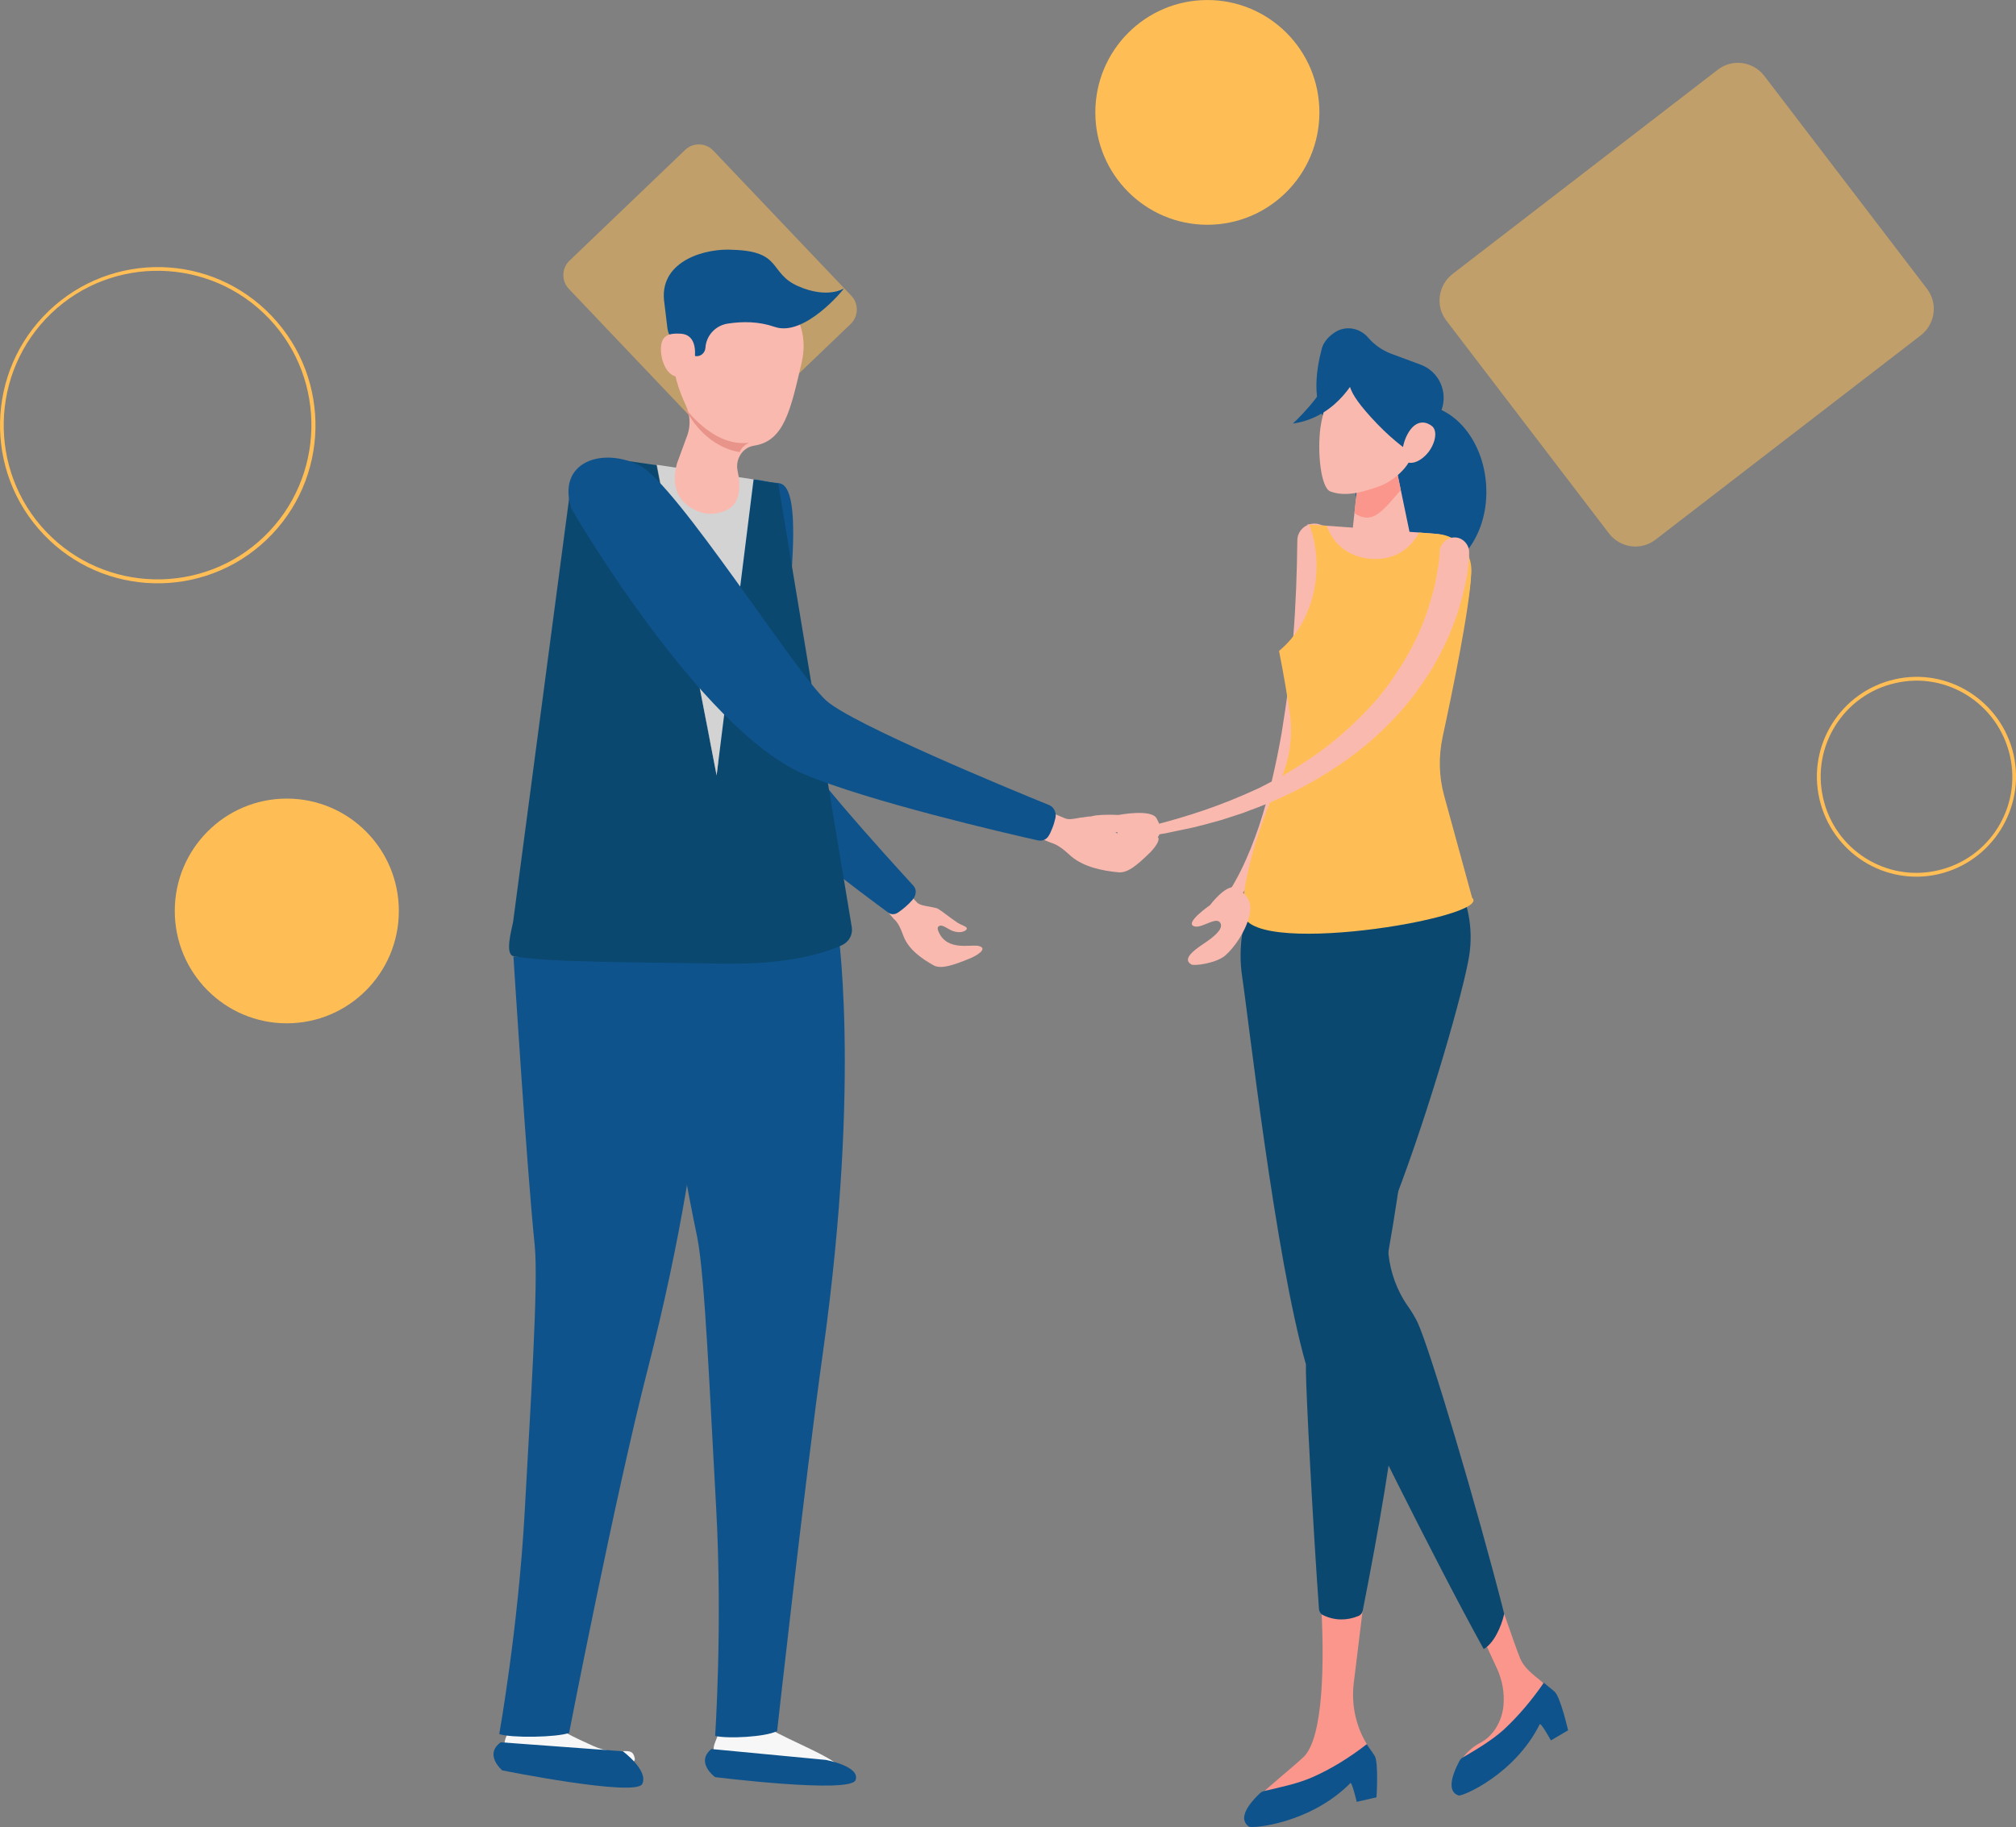 <svg width="203" height="184" viewBox="0 0 203 184" fill="none" xmlns="http://www.w3.org/2000/svg">
<rect x="0" y="0" width="203" height="184" fill="#808080" stroke="none"/>
<g clip-path="url(#clip0_0_1108)">
<path opacity="0.5" d="M74.002 43.791C73.212 44.546 71.933 44.508 71.181 43.716L57.268 29.081C56.516 28.289 56.553 27.006 57.343 26.252L69 15.087C69.79 14.333 71.069 14.37 71.821 15.163L85.734 29.797C86.487 30.59 86.449 31.872 85.659 32.626L74.002 43.791Z" fill="#FFBE55"/>
<path opacity="0.5" d="M194.035 29.081C195.163 30.552 194.862 32.627 193.433 33.758L166.697 54.353C165.23 55.484 163.162 55.182 162.034 53.749L145.638 32.287C144.51 30.816 144.811 28.742 146.24 27.61L172.976 7.016C174.443 5.884 176.511 6.186 177.639 7.619L194.035 29.081Z" fill="#FFBE55"/>
<path d="M121.575 22.635C127.806 22.635 132.856 17.569 132.856 11.319C132.856 5.07 127.806 0.003 121.575 0.003C115.345 0.003 110.294 5.07 110.294 11.319C110.294 17.569 115.345 22.635 121.575 22.635Z" fill="#FFBE55"/>
<path d="M28.88 103.059C35.111 103.059 40.161 97.993 40.161 91.743C40.161 85.494 35.111 80.427 28.88 80.427C22.65 80.427 17.599 85.494 17.599 91.743C17.599 97.993 22.65 103.059 28.88 103.059Z" fill="#FFBE55"/>
<path d="M195.201 88.035C189.823 89.28 184.446 85.885 183.205 80.454C181.964 75.06 185.348 69.666 190.763 68.422C196.141 67.177 201.518 70.572 202.759 76.003C203.963 81.397 200.578 86.791 195.201 88.035ZM190.839 68.799C185.649 69.968 182.378 75.173 183.581 80.379C184.747 85.584 189.936 88.865 195.126 87.658C200.315 86.489 203.587 81.284 202.383 76.079C201.18 70.873 196.028 67.592 190.839 68.799Z" fill="#FFBE55"/>
<path d="M4.396 53.825C-1.658 47.488 -1.433 37.379 4.922 31.306C11.277 25.234 21.318 25.46 27.372 31.834C33.427 38.209 33.201 48.28 26.846 54.353C20.491 60.425 10.413 60.161 4.396 53.825ZM27.071 32.061C21.168 25.875 11.315 25.649 5.148 31.57C-1.019 37.492 -1.245 47.375 4.659 53.56C10.563 59.746 20.415 59.973 26.582 54.051C32.75 48.129 32.975 38.247 27.071 32.061Z" fill="#FFBE55"/>
<path d="M150.226 158.947C150.226 158.947 152.595 165.887 153.084 167.056C153.498 167.999 154.363 168.641 155.152 169.282C155.415 169.47 155.679 169.923 155.904 170.338C156.092 170.64 156.055 171.017 155.942 171.356C153.498 177.09 146.842 179.126 146.729 178.674C146.503 177.882 147.556 176.335 148.948 175.581C150.377 174.864 151.241 173.355 151.392 171.771C151.505 170.489 151.279 169.244 150.753 168.075L148.346 162.87L150.226 158.947Z" fill="#FA968C"/>
<path d="M137.215 162.153L136.312 169.546C136.049 171.809 136.576 174.11 137.854 175.996C138.569 177.052 138.155 178.485 137.027 179.051C133.304 180.824 126.084 184.181 125.746 183.917C123.903 182.634 128.152 179.805 131.236 176.976C133.304 175.053 133.379 167.132 133.003 161.059L136.651 161.587C136.877 161.7 137.102 161.889 137.215 162.153Z" fill="#FA968C"/>
<path d="M132.176 178.976C130.634 179.654 128.904 179.994 127.325 180.371C127.137 180.409 126.987 180.484 126.836 180.635C125.407 181.993 124.768 183.275 125.746 183.954C126.084 184.181 131.95 183.653 135.974 179.579C136.125 179.39 136.613 181.465 136.613 181.465L138.606 181.012C138.606 181.012 138.832 177.467 138.418 176.826L137.629 175.656C135.936 176.976 134.131 178.108 132.176 178.976Z" fill="#0E538C"/>
<path d="M141.126 84.075C145.375 85.018 148.872 90.525 147.932 96.296C147.406 99.615 144.059 111.459 140.524 120.7C139.17 124.246 139.547 128.432 141.803 131.601C142.179 132.129 142.48 132.657 142.743 133.185C144.021 135.938 148.76 151.893 151.467 162.53C151.166 163.888 150.377 165.548 149.399 166.076C144.285 156.835 136.049 140.05 134.696 137.145C133.943 135.523 133.116 133.675 132.552 131.902C129.205 126.773 130.747 99.502 131.612 94.146C132.515 88.413 136.877 83.17 141.126 84.075Z" fill="#0B4870"/>
<path d="M143.625 57.724C147.252 57.489 149.948 53.506 149.646 48.829C149.345 44.151 146.16 40.55 142.533 40.786C138.906 41.021 136.211 45.003 136.512 49.681C136.814 54.358 139.998 57.959 143.625 57.724Z" fill="#0E538C"/>
<path d="M138.155 37.869C138.155 37.869 133.868 38.775 133.191 41.868C133.191 41.868 131.838 39.868 133.079 35.191C133.981 31.948 138.155 37.869 138.155 37.869Z" fill="#0E538C"/>
<path d="M134.056 54.541C133.906 57.861 133.643 61.18 133.191 64.499C132.74 67.781 132.176 71.1 131.386 74.306C130.597 77.55 129.656 80.756 128.378 83.849C127.739 85.395 127.024 86.904 126.159 88.375C125.294 89.808 124.279 91.204 123.076 92.411C122.888 92.6 122.587 92.6 122.399 92.411C122.211 92.222 122.211 91.958 122.361 91.732C124.392 89.28 125.708 86.3 126.761 83.245C127.776 80.19 128.491 77.022 129.055 73.816C129.581 70.609 129.995 67.403 130.221 64.159C130.484 60.916 130.597 57.672 130.634 54.428C130.634 53.485 131.424 52.731 132.364 52.731C133.304 52.731 134.056 53.523 134.056 54.466C134.056 54.504 134.056 54.541 134.056 54.541Z" fill="#FAB9AF"/>
<path d="M130.559 73.325C129.393 68.761 131.875 62.274 132.364 59.218C132.665 57.257 131.65 52.806 131.65 52.806L144.473 53.749C146.616 53.9 148.233 55.711 148.12 57.861C147.97 61.595 145.638 69.93 144.322 74.306L130.559 73.325Z" fill="#FAB9AF"/>
<path d="M133.191 162.643C132.966 162.53 132.853 162.304 132.815 162.077C132.138 152.61 131.537 140.54 131.499 138.201V137.409C128.378 126.433 125.708 102.482 125.069 98.295C124.241 92.788 126.949 86.225 131.198 85.584C135.448 84.942 140.524 88.941 142.404 93.844C143.645 97.088 141.915 115.231 139.358 128.47C138.832 131.261 138.982 134.128 139.659 136.881C140.148 138.805 140.411 140.766 140.411 142.313C140.449 144.614 138.832 154.081 137.215 162.228C137.177 162.455 136.989 162.681 136.764 162.756C135.673 163.209 134.395 163.247 133.191 162.643Z" fill="#0B4870"/>
<path d="M148.233 90.412L145.413 80.115C144.886 78.191 144.849 76.192 145.262 74.23C146.24 69.704 148.007 61.217 148.158 57.559C148.233 55.597 146.766 53.938 144.811 53.787L142.893 53.636C142.028 55.258 140.411 56.465 138.042 56.276C135.673 56.088 134.207 54.692 133.605 52.957L131.838 52.844C133.455 57.144 132.364 62.613 128.792 65.555C129.243 67.818 129.619 70.043 129.882 71.892C130.221 74.344 129.807 76.871 128.679 79.096C126.761 82.906 124.994 89.167 125.182 91.694C124.655 96.711 150.489 92.411 148.233 90.412Z" fill="#FFBE55"/>
<path d="M136.124 54.051L141.991 53.862L140.637 47.337L136.839 47.526L136.124 54.051Z" fill="#FAB9AF"/>
<path d="M136.839 47.526L140.637 47.337L141.051 49.374C140.148 50.279 138.907 52.24 137.553 52.127C137.102 52.09 136.726 51.939 136.388 51.675L136.839 47.526Z" fill="#FA968C"/>
<path d="M133.943 49.487C135.147 49.94 136.651 49.826 139.02 48.921C140.374 48.393 141.727 47.111 142.103 46.054L144.285 40.208L135.297 36.851C135.297 36.851 133.454 39.718 132.966 43.037C132.627 45.526 133.003 49.11 133.943 49.487Z" fill="#FAB9AF"/>
<path d="M145.149 41.302C145.826 39.453 144.886 37.417 143.081 36.738L140.035 35.606C139.17 35.267 138.418 34.739 137.817 34.06C136.989 33.041 135.56 32.74 134.432 33.456C133.229 34.248 132.364 35.531 133.868 37.643C134.62 38.661 136.35 38.473 137.215 39.19C137.29 39.227 137.328 39.227 137.403 39.227L140.073 40.246C141.013 40.585 141.427 41.641 141.126 42.584C140.938 43.188 141.239 43.829 141.84 44.055L141.953 44.093L142.893 42.886L143.645 45.451L145.149 41.302Z" fill="#0E538C"/>
<path d="M112.622 82.076C112.622 82.076 115.931 81.435 116.457 82.415C116.984 83.358 117.172 84.113 115.818 84.942C114.464 85.772 112.208 86.263 110.817 86.263C109.425 86.263 107.056 85.32 106.868 85.056C106.191 84.075 109.651 83.056 110.892 83.132C112.133 83.17 112.622 84.377 112.509 83.773C112.358 83.17 109.989 83.245 109.576 82.604C109.162 81.887 112.622 82.076 112.622 82.076Z" fill="#FAB9AF"/>
<path d="M136.012 36.964C135.824 38.398 135.109 38.963 138.682 42.697C142.292 46.432 143.984 46.054 144.51 48.808C144.51 48.808 145.3 44.847 143.345 42.66C141.389 40.472 137.516 38.058 137.29 34.588C137.328 34.626 136.162 35.983 136.012 36.964Z" fill="#0E538C"/>
<path d="M147.932 55.673V56.087C147.932 56.238 147.895 56.352 147.895 56.502C147.857 56.766 147.819 57.03 147.819 57.294C147.744 57.822 147.669 58.313 147.556 58.803C147.331 59.822 147.067 60.802 146.767 61.745C146.127 63.669 145.262 65.517 144.247 67.252C143.194 68.987 141.991 70.609 140.637 72.08C139.283 73.551 137.779 74.909 136.2 76.079C133.041 78.455 129.468 80.303 125.821 81.623C125.37 81.812 124.918 81.963 124.429 82.114L123.038 82.566C122.098 82.83 121.158 83.094 120.218 83.32L117.36 83.924L114.502 84.377C114.276 84.414 114.051 84.263 114.013 84.037C113.975 83.811 114.126 83.585 114.351 83.547C118.074 82.679 121.722 81.585 125.182 80.077L126.46 79.511C126.911 79.322 127.287 79.096 127.739 78.87C128.152 78.643 128.566 78.455 128.98 78.228L130.183 77.512C131.762 76.531 133.342 75.475 134.733 74.268C136.162 73.061 137.478 71.778 138.682 70.383C139.847 68.987 140.9 67.441 141.803 65.857C142.705 64.272 143.42 62.575 143.946 60.84C144.209 59.972 144.473 59.105 144.623 58.2C144.698 57.747 144.773 57.332 144.849 56.88C144.886 56.653 144.924 56.427 144.924 56.238C144.924 56.125 144.961 56.012 144.961 55.937V55.559C144.999 54.73 145.714 54.088 146.541 54.126C147.331 54.164 147.97 54.88 147.932 55.673Z" fill="#FAB9AF"/>
<path d="M136.764 37.53C136.764 37.53 134.921 41.981 130.183 42.66C130.183 42.66 133.191 39.906 133.906 37.643C134.62 35.38 137.629 36.096 136.764 37.53Z" fill="#0E538C"/>
<path d="M121.835 91.166C121.835 91.166 123.602 88.79 124.58 89.469C125.558 90.148 126.159 90.789 125.783 92.298C125.407 93.844 124.241 95.504 123.339 96.258C122.436 97.012 120.218 97.314 119.954 97.126C118.864 96.484 120.707 95.391 121.571 94.787C122.436 94.183 123.301 93.391 122.812 92.863C122.324 92.335 120.819 93.656 120.142 93.241C119.428 92.826 121.835 91.166 121.835 91.166Z" fill="#FAB9AF"/>
<path d="M151.392 174.223C150.151 175.317 148.684 176.184 147.331 176.977C147.18 177.052 147.03 177.203 146.955 177.354C146.052 179.051 145.789 180.484 146.879 180.824C147.255 180.937 152.52 178.712 155.039 173.657C155.152 173.431 156.168 175.279 156.168 175.279L157.897 174.261C157.897 174.261 157.108 170.791 156.506 170.338L155.453 169.47C154.287 171.168 152.934 172.79 151.392 174.223Z" fill="#0E538C"/>
<path d="M143.871 45.489C143.119 46.469 142.066 46.884 141.502 46.432C140.938 45.979 141.276 44.244 142.028 43.263C142.78 42.282 143.645 42.471 144.209 42.924C144.736 43.376 144.585 44.508 143.871 45.489Z" fill="#FAB9AF"/>
<path d="M52.868 165.887L52.116 171.998C52.078 172.262 52.003 172.526 51.89 172.79L50.988 174.864C50.386 176.184 51.251 177.693 52.68 177.844C52.68 177.844 55.312 178.297 58.057 178.712C60.84 179.126 64.036 177.806 63.923 177.127C63.66 175.581 62.419 177.052 59.749 175.845C58.847 175.43 57.907 175.015 57.08 174.562C54.711 173.28 55.801 168.829 56.703 166.264C57.004 165.359 56.365 164.378 55.387 164.341L54.748 164.303C53.77 164.303 52.981 164.982 52.868 165.887Z" fill="#F7F7F7"/>
<path d="M50.424 175.468L62.72 176.373C62.72 176.373 65.315 178.297 64.676 179.655C64.074 181.012 50.574 178.297 50.574 178.297C50.574 178.297 48.694 176.712 50.424 175.468Z" fill="#0E538C"/>
<path d="M51.702 96.334L71.219 96.032C71.219 96.032 72.084 111.157 65.202 137.975C61.968 150.535 57.305 174.525 57.305 174.525C56.064 174.977 51.477 175.053 50.273 174.638C50.273 174.638 52.191 163.888 52.83 152.308C53.432 141.219 54.222 129.375 53.846 125.452C53.018 117.381 51.702 96.334 51.702 96.334Z" fill="#0E538C"/>
<path d="M96.376 92.901C95.549 92.335 94.759 91.694 94.421 91.506C94.27 91.43 93.781 91.355 93.631 91.317C93.217 91.242 92.578 91.166 92.315 90.865L91.187 89.657C90.66 89.054 89.908 88.903 89.194 89.544C88.404 90.223 88.554 91.091 89.231 91.657L89.983 92.524C90.51 92.977 90.736 93.656 90.999 94.335C91.525 95.655 92.879 96.598 94.045 97.239C94.797 97.616 96 97.201 97.579 96.56C98.369 96.258 99.497 95.542 98.595 95.278C97.843 95.051 95.361 95.881 94.496 93.806C94.458 93.693 94.346 93.429 94.496 93.316C94.834 92.977 95.474 93.618 95.963 93.769C96.602 93.995 97.128 93.844 97.316 93.618C97.504 93.316 96.978 93.278 96.376 92.901Z" fill="#FAB9AF"/>
<path d="M74.377 51.675C74.377 51.675 67.157 71.439 73.588 78.681C77.461 83.057 87.201 90.261 89.457 91.921C89.758 92.147 90.171 92.109 90.51 91.845C90.736 91.694 90.961 91.506 91.187 91.317C91.412 91.128 91.676 90.864 91.901 90.6C92.277 90.148 92.315 89.582 91.976 89.205C89.532 86.527 79.868 75.966 78.853 73.061C77.687 69.742 82.011 48.959 78.401 48.657C75.242 48.393 75.393 47.111 74.377 51.675Z" fill="#0E538C"/>
<path d="M73.926 165.736L73.362 170.866C73.25 171.922 72.986 172.941 72.61 173.921L72.009 175.468C71.482 176.712 72.347 178.108 73.663 178.259C77.16 178.636 83.102 179.315 84.644 179.466C84.907 179.504 85.17 179.353 85.208 179.089C85.509 177.618 81.297 176.109 78.176 174.487C75.807 173.242 76.446 168.792 77.01 166.227C77.236 165.246 76.521 164.341 75.506 164.303C74.716 164.303 74.039 164.906 73.926 165.736Z" fill="#F7F7F7"/>
<path d="M64.901 95.315L84.268 92.826C84.268 92.826 86.787 108.102 82.876 136.127C81.034 149.253 78.251 174.336 78.251 174.336C77.085 174.94 73.25 175.128 72.009 174.826C72.009 174.826 72.761 163.85 72.121 152.007C71.482 140.653 70.993 128.545 70.204 124.585C68.511 116.589 64.901 95.315 64.901 95.315Z" fill="#0E538C"/>
<path d="M84.832 95.164C83.139 95.956 79.417 97.163 72.836 97.05C64.036 96.899 54.974 96.937 51.702 96.296C50.837 96.107 51.477 93.769 51.664 92.863L57.606 47.94L61.931 46.243L66.105 46.846L72.159 78.115L75.882 48.318L78.364 48.695L85.772 93.391C85.885 94.108 85.508 94.825 84.832 95.164Z" fill="#0B4870"/>
<path d="M75.882 48.28L72.159 78.078L66.142 46.809L75.882 48.28Z" fill="#D3D3D3"/>
<path d="M73.776 28.025C69.865 27.761 68.248 30.477 67.834 35.606C67.684 37.53 68.436 39.491 69.038 40.774C69.489 41.717 69.564 42.811 69.226 43.791L68.173 46.658C67.421 49.336 68.587 50.883 70.467 51.562C71.369 51.901 72.535 51.75 73.362 51.26C74.378 50.694 74.528 49.336 74.415 48.205L74.265 47.375C74.039 46.243 74.754 45.074 75.919 44.885C78.965 44.433 79.605 41.302 80.733 36.474C81.861 31.42 77.687 28.289 73.776 28.025Z" fill="#FAB9AF"/>
<path d="M73.814 25.158C71.106 24.97 66.518 26.214 66.857 30.175L67.195 32.966C67.308 34.097 68.21 34.965 69.301 35.154C69.376 35.531 69.715 35.833 70.091 35.87C70.58 35.908 70.993 35.531 71.031 35.041C71.106 33.796 72.046 32.777 73.287 32.589C74.791 32.362 76.408 32.362 78.025 32.928C81.034 33.947 84.982 29.119 84.982 29.043C84.982 29.043 83.365 30.137 80.357 28.817C77.386 27.497 78.815 25.309 73.814 25.158Z" fill="#0E538C"/>
<path d="M69.978 35.87C69.903 37.077 69.414 38.02 68.248 37.945C67.082 37.87 66.481 36.172 66.556 34.965C66.631 33.758 67.383 33.532 68.549 33.607C69.715 33.683 70.053 34.663 69.978 35.87Z" fill="#FAB9AF"/>
<path d="M68.925 41C68.925 41 71.783 45.074 75.43 44.583C75.43 44.583 74.678 44.923 74.49 45.526C74.453 45.526 71.031 45.224 68.925 41Z" fill="#E8948B"/>
<path d="M71.633 176.146L83.139 177.24C83.139 177.24 86.674 177.882 86.148 179.277C85.621 180.673 72.009 178.975 72.009 178.975C72.009 178.975 69.978 177.504 71.633 176.146Z" fill="#0E538C"/>
<path d="M112.509 82.793C111.343 82.566 110.215 82.264 109.726 82.227C109.538 82.227 109.011 82.34 108.823 82.34C108.372 82.415 107.658 82.604 107.244 82.415L105.439 81.661C104.574 81.284 103.709 81.435 103.333 82.302C102.92 83.245 103.559 84.037 104.537 84.339L105.815 84.867C106.605 85.093 107.206 85.659 107.846 86.225C109.124 87.319 111.004 87.696 112.584 87.847C113.562 87.96 114.539 87.093 115.818 85.848C116.42 85.244 117.209 84.113 116.119 84.226C115.216 84.301 113.186 86.036 111.155 84.377C111.042 84.301 110.816 84.075 110.854 83.924C111.042 83.472 112.02 83.811 112.584 83.811C113.374 83.811 113.825 83.472 113.9 83.132C113.9 82.755 113.336 82.943 112.509 82.793Z" fill="#FAB9AF"/>
<path d="M57.531 51.222C57.531 51.222 70.392 73.438 80.959 77.965C87.351 80.68 101.303 83.924 104.536 84.641C104.95 84.716 105.364 84.565 105.589 84.188C105.74 83.962 105.853 83.66 105.965 83.396C106.078 83.132 106.191 82.755 106.266 82.415C106.417 81.85 106.116 81.246 105.589 81.058C101.603 79.436 85.885 72.948 83.215 70.572C80.131 67.818 68.098 48.732 64.413 46.884C60.69 44.998 56.027 46.469 57.531 51.222Z" fill="#0E538C"/>
</g>
<defs>
<clipPath id="clip0_0_1108">
<rect width="203" height="184" fill="white" transform="translate(0 -0)"/>
</clipPath>
</defs>
</svg>
